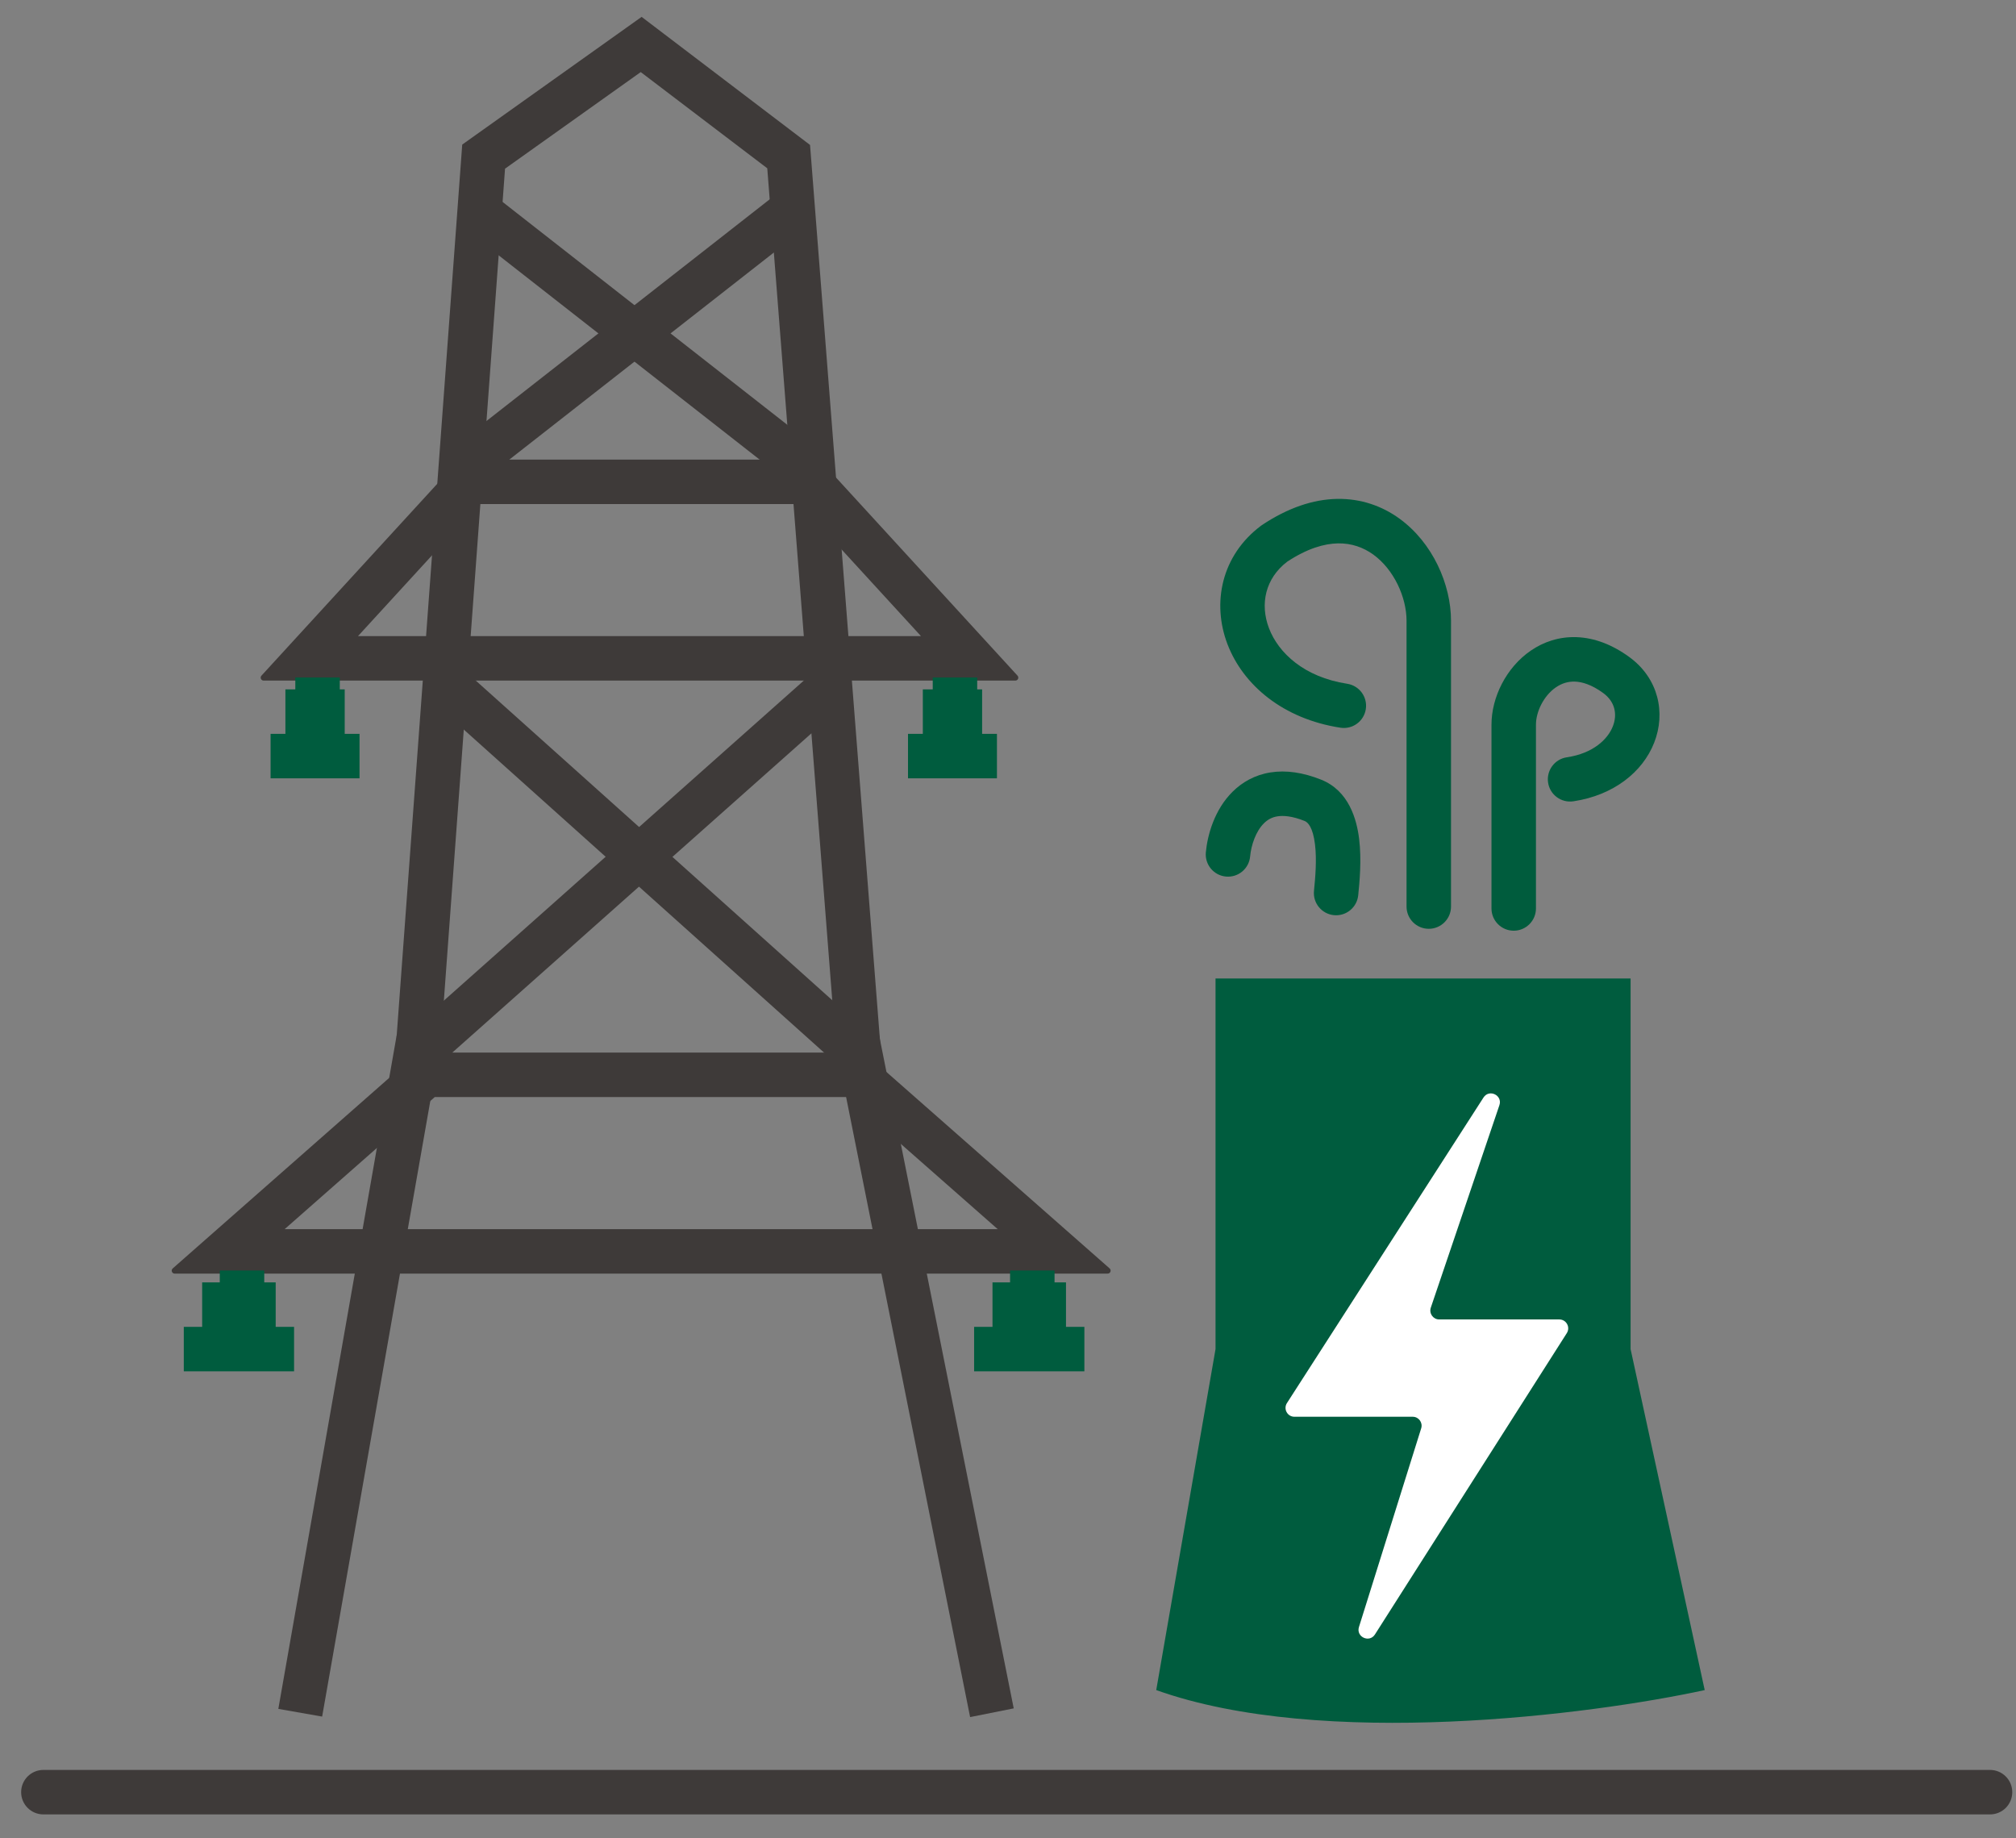 <svg width="68" height="62" viewBox="0 0 68 62" fill="none" xmlns="http://www.w3.org/2000/svg">
<rect x="0" y="0" width="68" height="62" fill="#808080" stroke="none"/>
<path d="M55 33H41V45.5L39 57C44.6 59 53.667 57.833 57.5 57L55 45.5V33Z" fill="#005C3E"/>
<path fill-rule="evenodd" clip-rule="evenodd" d="M0.713 60.443C0.713 60.029 1.049 59.693 1.463 59.693H67.124C67.539 59.693 67.874 60.029 67.874 60.443C67.874 60.858 67.539 61.193 67.124 61.193H1.463C1.049 61.193 0.713 60.858 0.713 60.443Z" fill="#3E3A39"/>
<path fill-rule="evenodd" clip-rule="evenodd" d="M47.2 17.488C48.324 18.301 48.943 19.709 48.943 20.937V30.575C48.943 30.989 48.607 31.325 48.193 31.325C47.779 31.325 47.443 30.989 47.443 30.575V20.937C47.443 20.146 47.02 19.209 46.321 18.703C45.985 18.461 45.588 18.318 45.129 18.326C44.67 18.334 44.097 18.495 43.417 18.944C42.681 19.506 42.491 20.371 42.804 21.19C43.121 22.019 43.986 22.837 45.441 23.061C45.851 23.124 46.132 23.507 46.069 23.916C46.006 24.326 45.623 24.606 45.213 24.543C43.283 24.246 41.933 23.111 41.403 21.726C40.872 20.336 41.198 18.733 42.533 17.732C42.544 17.724 42.556 17.716 42.567 17.708C43.442 17.125 44.296 16.84 45.102 16.826C45.913 16.812 46.623 17.071 47.2 17.488Z" fill="#005C3D"/>
<path fill-rule="evenodd" clip-rule="evenodd" d="M53.18 21.489C52.588 21.467 52.06 21.65 51.631 21.945C50.802 22.515 50.308 23.522 50.308 24.44V30.639C50.308 31.053 50.644 31.389 51.058 31.389C51.472 31.389 51.808 31.053 51.808 30.639V24.44C51.808 24.003 52.069 23.464 52.481 23.181C52.672 23.05 52.887 22.979 53.125 22.988C53.365 22.997 53.684 23.088 54.073 23.371L54.514 22.765L54.073 23.371C54.468 23.658 54.565 24.082 54.4 24.5C54.23 24.929 53.744 25.408 52.848 25.541C52.439 25.602 52.156 25.984 52.217 26.394C52.278 26.803 52.66 27.086 53.07 27.025C54.42 26.823 55.403 26.045 55.795 25.05C56.192 24.044 55.943 22.877 54.955 22.158C54.371 21.733 53.771 21.511 53.18 21.489Z" fill="#005C3D"/>
<path fill-rule="evenodd" clip-rule="evenodd" d="M42.632 27.767C42.359 28.037 42.202 28.504 42.167 28.884C42.13 29.297 41.765 29.601 41.352 29.563C40.94 29.526 40.636 29.161 40.673 28.748C40.726 28.173 40.959 27.311 41.576 26.701C41.898 26.382 42.323 26.135 42.853 26.051C43.376 25.968 43.949 26.05 44.564 26.296C45.496 26.669 45.762 27.628 45.844 28.295C45.931 29.01 45.856 29.767 45.813 30.193L45.813 30.193C45.772 30.605 45.404 30.906 44.992 30.865C44.58 30.823 44.279 30.456 44.321 30.044C44.365 29.601 44.419 29.004 44.355 28.477C44.285 27.903 44.117 27.733 44.007 27.689C43.58 27.518 43.284 27.501 43.089 27.532C42.9 27.562 42.755 27.645 42.632 27.767Z" fill="#005C3D"/>
<path fill-rule="evenodd" clip-rule="evenodd" d="M32.722 57.911L28.167 35.137L29.638 34.843L34.193 57.617L32.722 57.911ZM14.866 35.13L10.866 57.894L9.388 57.634L13.388 34.87L14.866 35.13Z" fill="#3E3A39"/>
<path fill-rule="evenodd" clip-rule="evenodd" d="M21.642 0.569L27.323 4.889L29.713 35.484L28.218 35.6L25.88 5.676L21.612 2.431L17.035 5.689L14.875 35.055C14.845 35.468 14.485 35.778 14.072 35.748C13.659 35.718 13.349 35.358 13.379 34.945L15.591 4.876L21.642 0.569Z" fill="#3E3A39"/>
<path fill-rule="evenodd" clip-rule="evenodd" d="M27.192 6.711C27.448 7.038 27.39 7.509 27.064 7.764L16.19 16.275C15.863 16.53 15.392 16.473 15.137 16.146C14.881 15.82 14.939 15.349 15.265 15.094L26.14 6.583C26.466 6.328 26.937 6.385 27.192 6.711Z" fill="#3E3A39"/>
<path fill-rule="evenodd" clip-rule="evenodd" d="M15.609 6.711C15.354 7.038 15.411 7.509 15.737 7.764L26.612 16.275C26.938 16.53 27.41 16.473 27.665 16.146C27.92 15.82 27.863 15.349 27.536 15.094L16.662 6.583C16.336 6.328 15.864 6.385 15.609 6.711Z" fill="#3E3A39"/>
<path fill-rule="evenodd" clip-rule="evenodd" d="M28.188 23.002C28.463 23.311 28.435 23.785 28.125 24.061L14.625 36.061C14.316 36.336 13.842 36.308 13.566 35.998C13.291 35.689 13.319 35.215 13.629 34.94L27.129 22.939C27.438 22.664 27.912 22.692 28.188 23.002Z" fill="#3E3A39"/>
<path fill-rule="evenodd" clip-rule="evenodd" d="M14.696 22.748C14.42 23.057 14.445 23.531 14.754 23.808L28.465 36.1C28.774 36.377 29.248 36.351 29.524 36.043C29.801 35.734 29.775 35.26 29.467 34.984L15.755 22.691C15.447 22.414 14.973 22.44 14.696 22.748Z" fill="#3E3A39"/>
<path d="M43.662 47.782C43.424 47.782 43.281 47.519 43.409 47.32L50.038 37.016C50.23 36.718 50.688 36.939 50.575 37.274L48.261 44.103C48.196 44.298 48.34 44.5 48.545 44.5H52.596C52.832 44.5 52.976 44.761 52.849 44.961L46.377 55.124C46.189 55.419 45.733 55.207 45.838 54.873L47.937 48.172C47.997 47.978 47.853 47.782 47.651 47.782H43.662Z" fill="white"/>
<path fill-rule="evenodd" clip-rule="evenodd" d="M16.157 17L12.075 21.454H31.065L26.983 17H16.157ZM27.673 15.532C27.654 15.512 27.627 15.5 27.599 15.5H15.541C15.513 15.5 15.487 15.512 15.468 15.532L8.819 22.787C8.76 22.851 8.806 22.954 8.893 22.954H34.247C34.334 22.954 34.38 22.851 34.321 22.787L27.673 15.532Z" fill="#3E3A39"/>
<path fill-rule="evenodd" clip-rule="evenodd" d="M11.461 23.25V22.849H9.961V23.25H9.627V24.75H9.127V26.25H12.127V24.75H11.627V23.25H11.461Z" fill="#005C3E"/>
<path fill-rule="evenodd" clip-rule="evenodd" d="M32.961 23.25V22.849H31.461V23.25H31.127V24.75H30.627V26.25H33.627V24.75H33.127V23.25H32.961Z" fill="#005C3E"/>
<path fill-rule="evenodd" clip-rule="evenodd" d="M14.664 37L9.602 41.454H33.652L28.59 37H14.664ZM29.185 35.525C29.167 35.509 29.143 35.5 29.119 35.5H14.135C14.111 35.5 14.088 35.509 14.069 35.525L5.826 42.779C5.757 42.84 5.8 42.954 5.892 42.954H37.362C37.454 42.954 37.497 42.84 37.428 42.779L29.185 35.525Z" fill="#3E3A39"/>
<path fill-rule="evenodd" clip-rule="evenodd" d="M8.913 43.25V42.849H7.413V43.25H6.819V44.75H6.199V46.25H9.919V44.75H9.299V43.25H8.913Z" fill="#005C3E"/>
<path fill-rule="evenodd" clip-rule="evenodd" d="M35.57 43.25V42.849H34.07V43.25H33.477V44.75H32.857V46.25H36.576V44.75H35.956V43.25H35.57Z" fill="#005C3E"/>
</svg>
